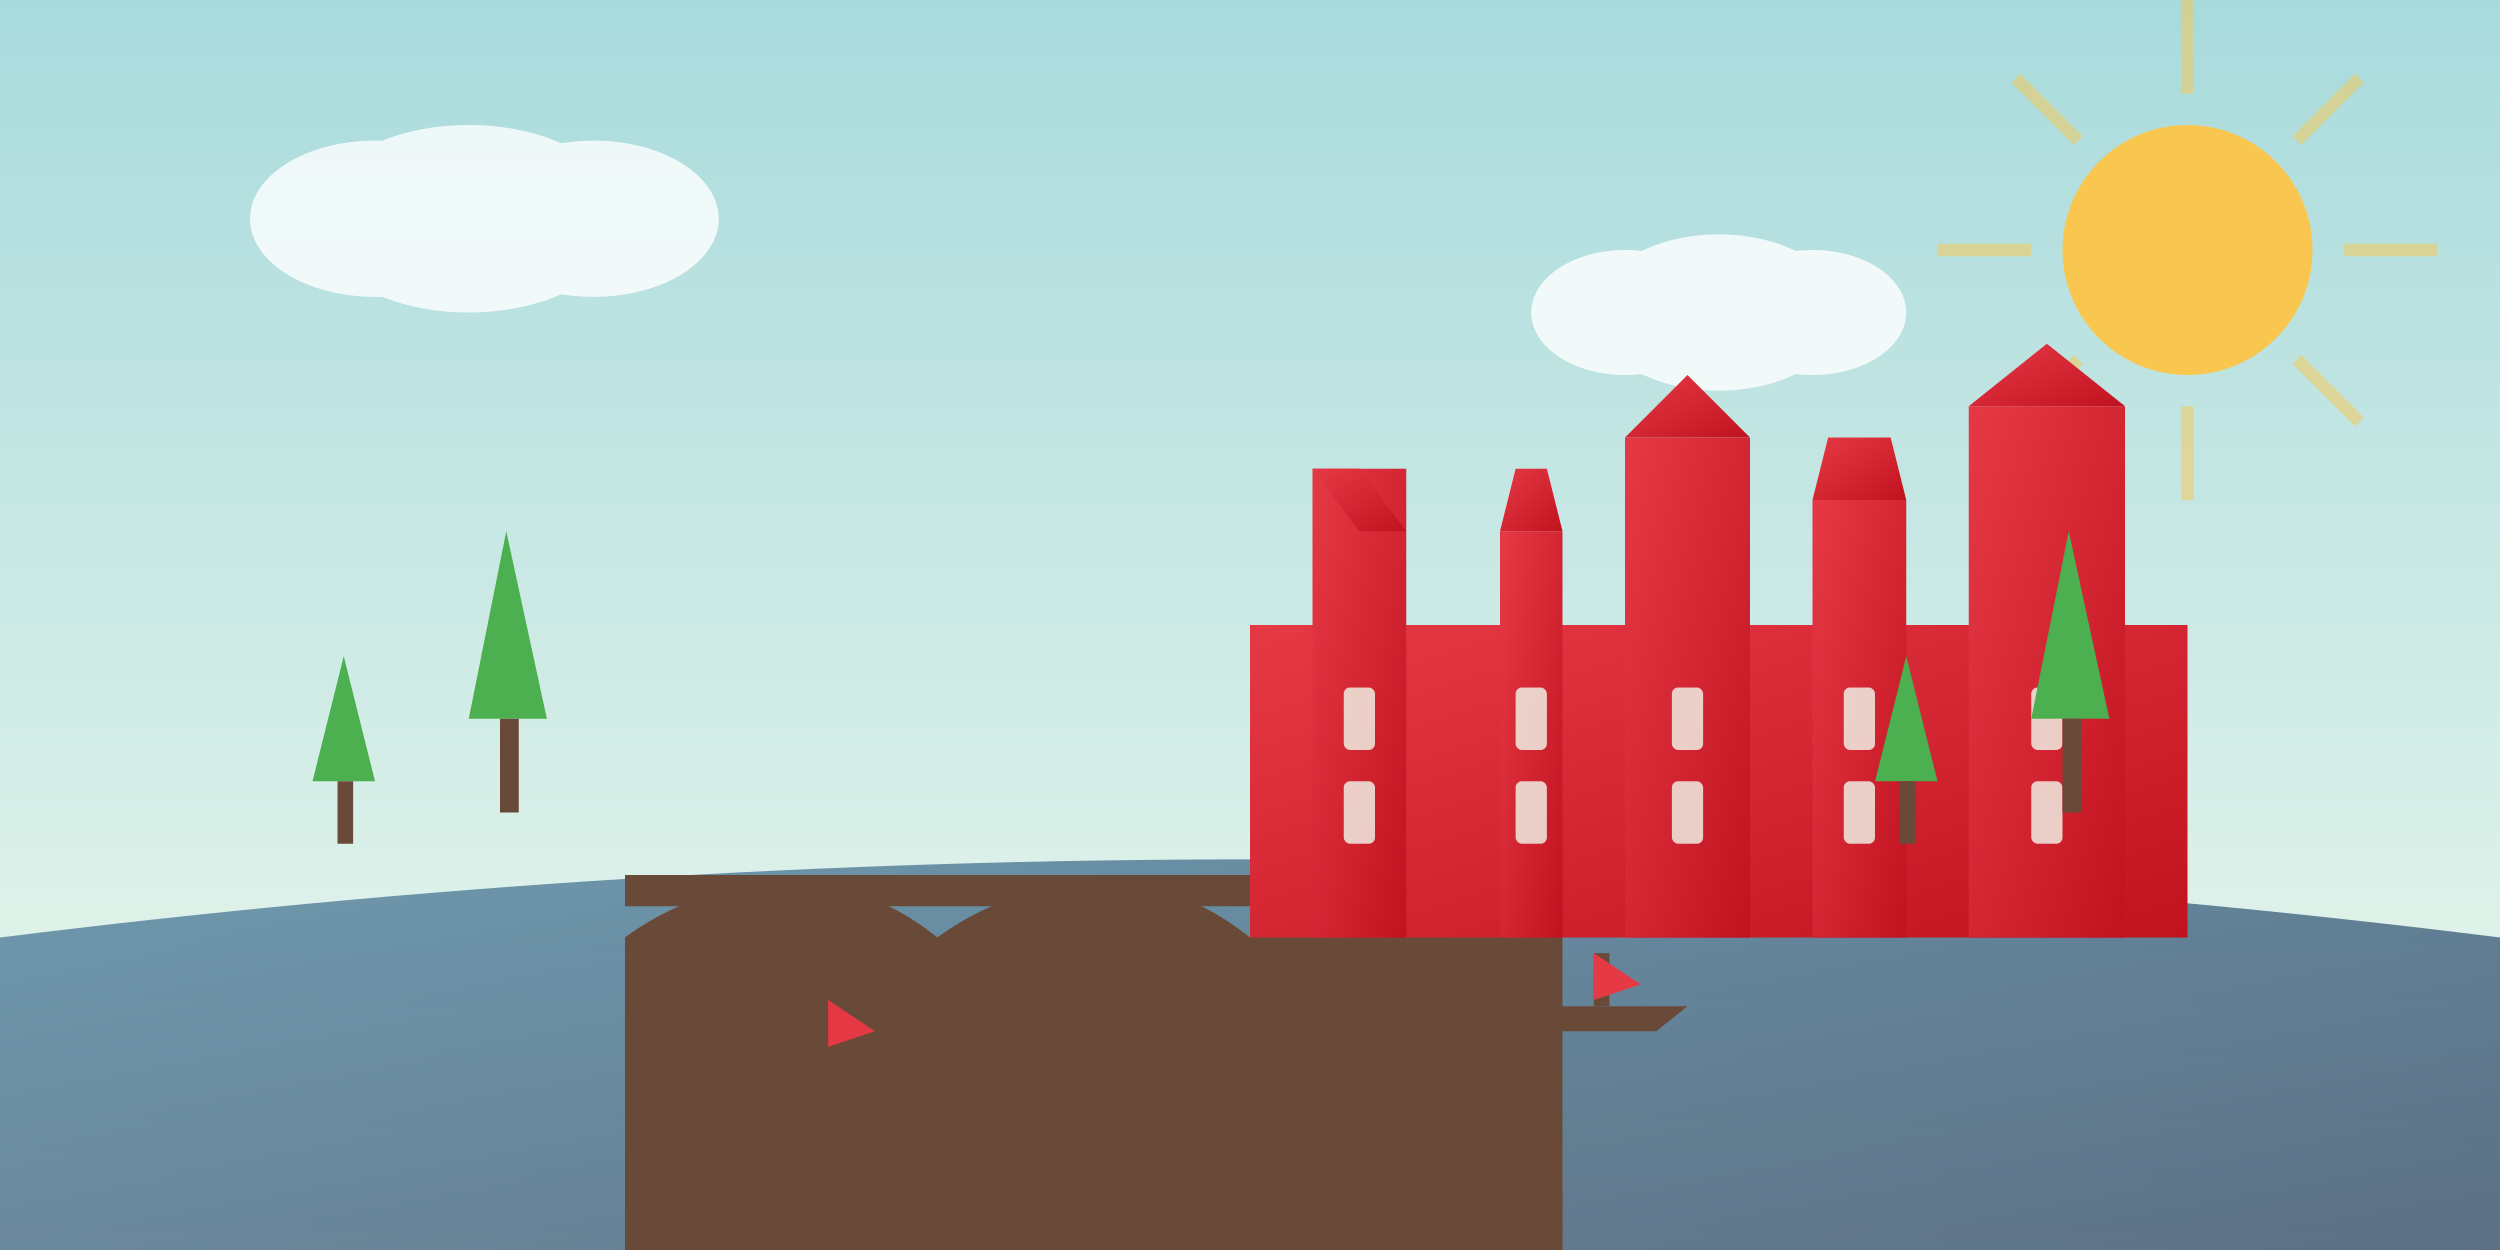 <svg xmlns="http://www.w3.org/2000/svg" width="800" height="400" viewBox="0 0 800 400">
  <rect x="0" y="0" width="800" height="400" fill="#808080" stroke="none"/>
  <defs>
    <linearGradient id="sky-gradient" x1="0%" y1="0%" x2="0%" y2="100%">
      <stop offset="0%" stop-color="#a8dadc" />
      <stop offset="100%" stop-color="#f1faee" />
    </linearGradient>
    <linearGradient id="castle-gradient" x1="0%" y1="0%" x2="100%" y2="100%">
      <stop offset="0%" stop-color="#e63946" />
      <stop offset="100%" stop-color="#c1121f" />
    </linearGradient>
    <linearGradient id="water-gradient" x1="0%" y1="0%" x2="100%" y2="100%">
      <stop offset="0%" stop-color="#457b9d" />
      <stop offset="100%" stop-color="#1d3557" />
    </linearGradient>
  </defs>
  
  <!-- Sky background -->
  <rect width="800" height="400" fill="url(#sky-gradient)" />
  
  <!-- Sun -->
  <circle cx="700" cy="80" r="40" fill="#f9c74f" />
  <g opacity="0.5">
    <path d="M700,30 L700,0" stroke="#f9c74f" stroke-width="4" />
    <path d="M700,130 L700,160" stroke="#f9c74f" stroke-width="4" />
    <path d="M650,80 L620,80" stroke="#f9c74f" stroke-width="4" />
    <path d="M750,80 L780,80" stroke="#f9c74f" stroke-width="4" />
    <path d="M665,45 L645,25" stroke="#f9c74f" stroke-width="4" />
    <path d="M735,115 L755,135" stroke="#f9c74f" stroke-width="4" />
    <path d="M665,115 L645,135" stroke="#f9c74f" stroke-width="4" />
    <path d="M735,45 L755,25" stroke="#f9c74f" stroke-width="4" />
  </g>
  
  <!-- Clouds -->
  <g opacity="0.8">
    <ellipse cx="150" cy="70" rx="50" ry="30" fill="white" />
    <ellipse cx="120" cy="70" rx="40" ry="25" fill="white" />
    <ellipse cx="190" cy="70" rx="40" ry="25" fill="white" />
    
    <ellipse cx="550" cy="100" rx="40" ry="25" fill="white" />
    <ellipse cx="520" cy="100" rx="30" ry="20" fill="white" />
    <ellipse cx="580" cy="100" rx="30" ry="20" fill="white" />
  </g>
  
  <!-- River/Water -->
  <path d="M0,300 Q400,250 800,300 L800,400 L0,400 Z" fill="url(#water-gradient)" opacity="0.7" />
  
  <!-- Bridge arches -->
  <g transform="translate(200, 280)">
    <path d="M0,20 C0,20 50,-20 100,20 C100,20 150,-20 200,20 C200,20 250,-20 300,20 L300,120 L0,120 Z" fill="#694a38" />
    <rect x="0" y="0" width="300" height="10" fill="#694a38" />
  </g>
  
  <!-- Prague Castle silhouette -->
  <g transform="translate(400, 150)">
    <!-- Main castle buildings -->
    <rect x="0" y="50" width="300" height="100" fill="url(#castle-gradient)" />
    
    <!-- Castle towers and buildings -->
    <rect x="20" y="0" width="30" height="150" fill="url(#castle-gradient)" />
    <path d="M20,0 L35,0 L50,20 L35,20 Z" fill="url(#castle-gradient)" />
    
    <rect x="80" y="20" width="20" height="130" fill="url(#castle-gradient)" />
    <polygon points="80,20 100,20 95,0 85,0" fill="url(#castle-gradient)" />
    
    <rect x="120" y="-10" width="40" height="160" fill="url(#castle-gradient)" />
    <path d="M120,-10 L140,-30 L160,-10 Z" fill="url(#castle-gradient)" />
    
    <rect x="180" y="10" width="30" height="140" fill="url(#castle-gradient)" />
    <polygon points="180,10 210,10 205,-10 185,-10" fill="url(#castle-gradient)" />
    
    <rect x="230" y="-20" width="50" height="170" fill="url(#castle-gradient)" />
    <path d="M230,-20 L255,-40 L280,-20 Z" fill="url(#castle-gradient)" />
    
    <!-- Windows -->
    <g fill="#f1faee" opacity="0.8">
      <rect x="30" y="70" width="10" height="20" rx="2" />
      <rect x="30" y="100" width="10" height="20" rx="2" />
      
      <rect x="85" y="70" width="10" height="20" rx="2" />
      <rect x="85" y="100" width="10" height="20" rx="2" />
      
      <rect x="135" y="70" width="10" height="20" rx="2" />
      <rect x="135" y="100" width="10" height="20" rx="2" />
      
      <rect x="190" y="70" width="10" height="20" rx="2" />
      <rect x="190" y="100" width="10" height="20" rx="2" />
      
      <rect x="250" y="70" width="10" height="20" rx="2" />
      <rect x="250" y="100" width="10" height="20" rx="2" />
    </g>
  </g>
  
  <!-- Trees in the foreground -->
  <g transform="translate(100, 250)">
    <path d="M0,0 L20,0 L10,-40 Z" fill="#4caf50" />
    <rect x="8" y="0" width="5" height="20" fill="#694a38" />
  </g>
  
  <g transform="translate(150, 230)">
    <path d="M0,0 L25,0 L12,-60 Z" fill="#4caf50" />
    <rect x="10" y="0" width="6" height="30" fill="#694a38" />
  </g>
  
  <g transform="translate(600, 250)">
    <path d="M0,0 L20,0 L10,-40 Z" fill="#4caf50" />
    <rect x="8" y="0" width="5" height="20" fill="#694a38" />
  </g>
  
  <g transform="translate(650, 230)">
    <path d="M0,0 L25,0 L12,-60 Z" fill="#4caf50" />
    <rect x="10" y="0" width="6" height="30" fill="#694a38" />
  </g>
  
  <!-- Boats on the river -->
  <g transform="translate(250, 350)">
    <path d="M0,0 L40,0 L50,-10 L-10,-10 Z" fill="#694a38" />
    <rect x="15" y="-30" width="5" height="20" fill="#694a38" />
    <path d="M15,-30 L30,-20 L15,-15 Z" fill="#e63946" />
  </g>
  
  <g transform="translate(500, 330)">
    <path d="M0,0 L30,0 L40,-8 L-10,-8 Z" fill="#694a38" />
    <rect x="10" y="-25" width="5" height="17" fill="#694a38" />
    <path d="M10,-25 L25,-15 L10,-10 Z" fill="#e63946" />
  </g>
</svg>
